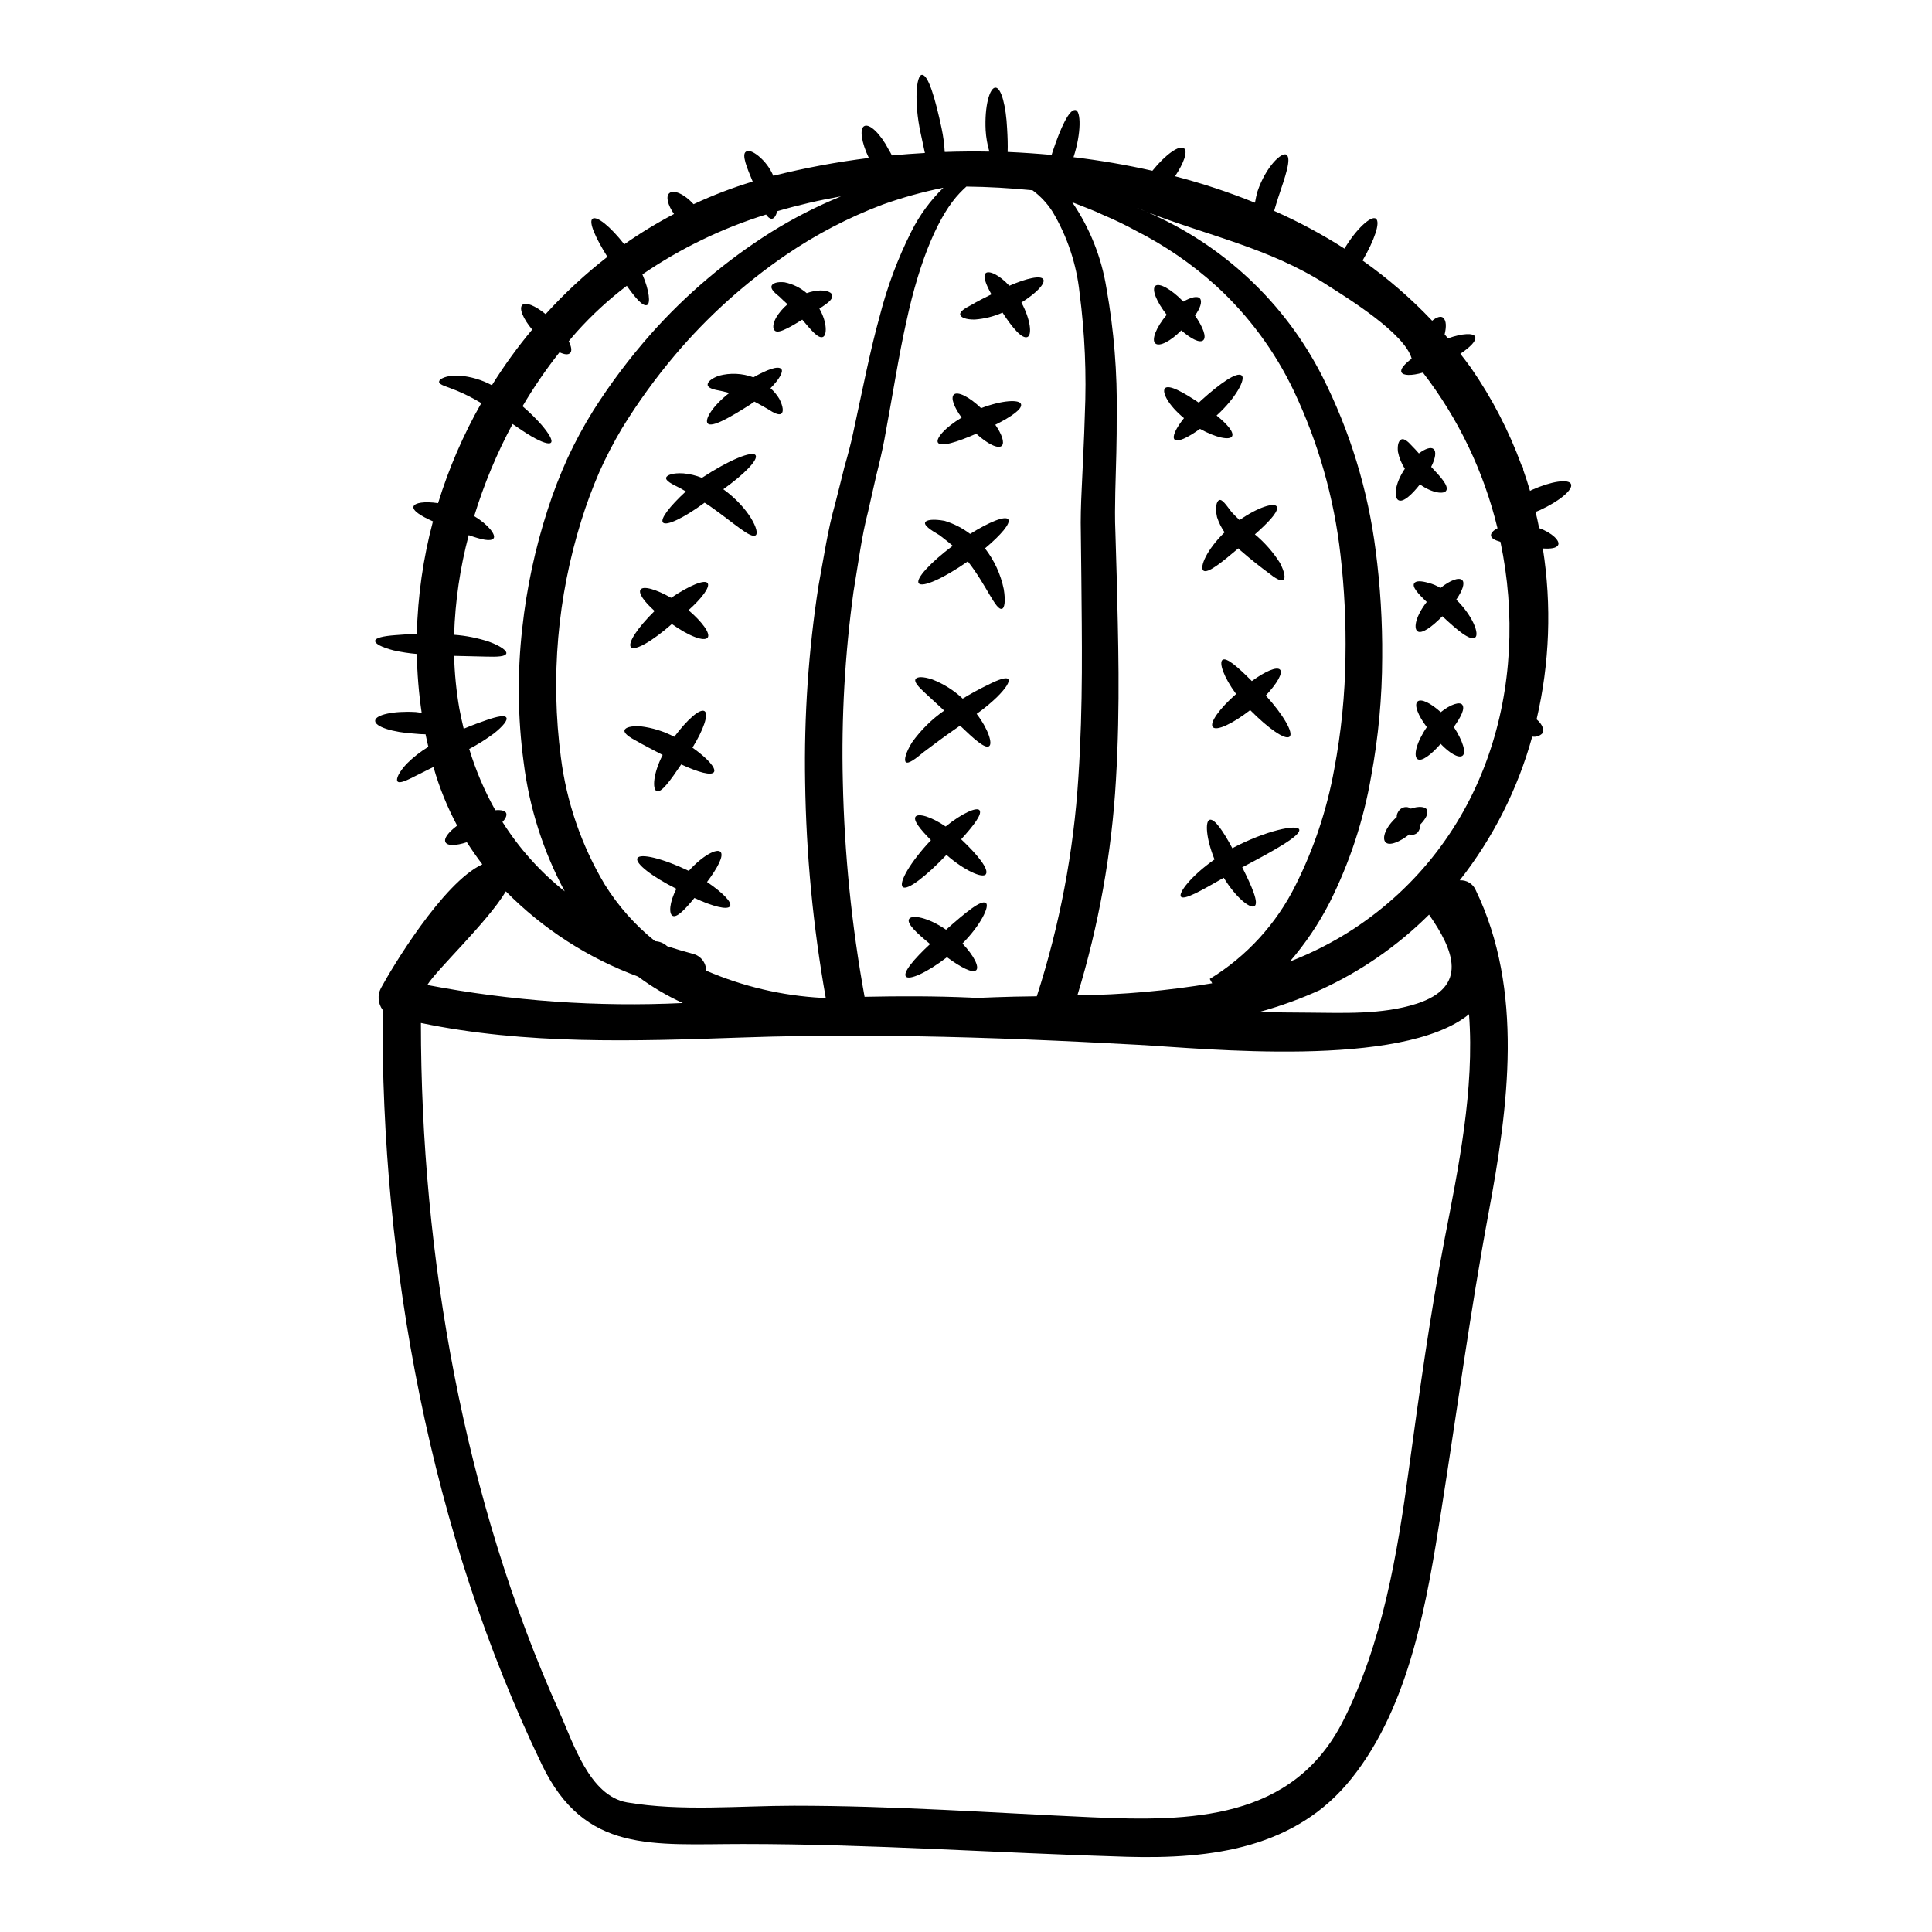 <?xml version="1.0" encoding="UTF-8"?>
<!-- Uploaded to: ICON Repo, www.svgrepo.com, Generator: ICON Repo Mixer Tools -->
<svg fill="#000000" width="800px" height="800px" version="1.1" viewBox="144 144 512 512" xmlns="http://www.w3.org/2000/svg">
 <g>
  <path d="m447.49 199.97c-0.789-0.34-1.457-0.609-2.199-0.883 0.758 0.305 1.453 0.613 2.199 0.883zm0.133 0.066v0.004c20.266 8.605 36.84 24.09 46.809 43.719 7.312 14.457 12.094 30.059 14.137 46.129 1.23 9.406 1.809 18.887 1.727 28.371-0.02 10.551-0.996 21.078-2.918 31.453-2 11.645-5.715 22.93-11.02 33.488-2.875 5.609-6.41 10.852-10.531 15.617 5.898-2.273 11.543-5.156 16.84-8.605 35.316-23.223 46.941-64.699 38.965-102.63-1.457-0.395-2.508-0.949-2.508-1.727 0-0.609 0.609-1.285 1.727-1.863h0.004c-3.617-14.984-10.352-29.039-19.758-41.25-3.051 0.883-5.289 0.816-5.695-0.102-0.371-0.816 0.789-2.133 2.711-3.594-1.793-6.641-16.676-15.863-22.477-19.555h0.004c-0.074-0.035-0.141-0.082-0.203-0.137-15.145-9.691-31.578-12.941-47.812-19.301zm112.7 72.262c0.609 1.457-3.051 4.508-8.203 6.879-0.395 0.168-0.789 0.309-1.18 0.473 0.371 1.426 0.641 2.852 0.945 4.305 3.543 1.285 5.562 3.426 5.051 4.441-0.395 0.883-1.969 1.086-4.066 0.949 2.371 15.062 1.809 30.438-1.66 45.285 1.625 1.355 2.133 3.016 1.488 3.762-0.699 0.68-1.68 0.98-2.641 0.812-3.812 13.848-10.348 26.801-19.219 38.098 1.816-0.129 3.516 0.902 4.234 2.578 12.848 26.57 8.66 57.465 3.43 85.477-4.891 26.301-8.379 52.605-12.555 79.008-3.762 23.824-8.203 51.418-23.727 70.902-14.812 18.574-37.043 21.457-59.652 20.812-34.027-0.984-67.582-3.394-101.71-3.394-23.957 0-41.891 2.609-53.277-21.082-29.453-61.172-42.66-132.28-42.195-200-1.223-1.668-1.395-3.891-0.441-5.727 2.676-4.984 16.406-27.996 26.875-32.812-1.457-1.898-2.809-3.863-4.102-5.863-2.879 0.949-5.148 1.016-5.66 0-0.512-1.016 0.816-2.676 3.086-4.406l0.004 0.004c-2.644-4.941-4.75-10.148-6.273-15.539-1.66 0.848-3.184 1.574-4.473 2.234-2.644 1.359-4.512 2.234-5.055 1.594-0.473-0.574 0.309-2.41 2.477-4.723h0.004c1.715-1.703 3.625-3.195 5.691-4.449-0.273-1.082-0.512-2.199-0.746-3.32-0.918 0-1.863-0.066-2.883-0.168-5.828-0.34-10.539-1.832-10.473-3.422 0.066-1.59 4.883-2.644 10.746-2.305 0.543 0.066 1.086 0.133 1.594 0.234h-0.004c-0.766-5.176-1.195-10.395-1.289-15.625-2.074-0.176-4.133-0.492-6.164-0.949-3.121-0.812-4.953-1.758-4.883-2.539 0.066-0.781 2.137-1.254 5.289-1.492 1.625-0.137 3.59-0.273 5.758-0.309 0.246-10.086 1.68-20.105 4.273-29.855-3.219-1.426-5.461-2.852-5.152-3.938 0.305-0.984 2.848-1.426 6.508-0.883 2.84-9.227 6.68-18.113 11.453-26.504-2.09-1.273-4.277-2.383-6.539-3.324-2.512-1.051-4.68-1.492-4.644-2.34 0-0.711 1.762-1.793 5.422-1.625l0.004 0.004c3 0.246 5.918 1.113 8.57 2.539 3.215-5.16 6.781-10.086 10.68-14.746-2.406-2.883-3.543-5.59-2.644-6.508 0.898-0.918 3.426 0.168 6.203 2.41 5.004-5.527 10.484-10.605 16.371-15.184-3.148-5.019-5.051-9.285-3.938-10.102 1.113-0.816 4.676 2 8.406 6.777 4.219-2.953 8.625-5.637 13.188-8.031-1.66-2.34-2.238-4.644-1.254-5.512 1.152-1.051 4.035 0.273 6.438 2.918 5.07-2.371 10.305-4.375 15.66-6-1.492-3.594-3.019-7.188-1.762-7.93 0.645-0.477 1.863 0 3.289 1.148 1.715 1.414 3.062 3.215 3.938 5.254 8.336-2.082 16.793-3.66 25.32-4.723-1.969-4.102-2.543-7.828-1.18-8.469 1.426-0.68 4.305 2.133 6.438 6.269 0.309 0.492 0.594 1 0.852 1.523 2.879-0.273 5.793-0.473 8.742-0.645-0.375-1.691-0.746-3.523-1.148-5.352-1.762-8.137-1.156-15.32 0.371-15.352 1.66-0.066 3.492 6.137 5.219 14.238l-0.004-0.004c0.434 2.043 0.703 4.113 0.816 6.199 3.938-0.133 7.871-0.164 11.828-0.098-0.543-1.859-0.875-3.769-0.988-5.699-0.309-6.297 1.047-11.254 2.606-11.254 1.559 0 2.812 4.984 3.086 10.879 0.137 2.203 0.203 4.371 0.137 6.168 3.898 0.172 7.793 0.445 11.66 0.789 0.098-0.309 0.168-0.578 0.273-0.883 2.137-6.406 4.406-11.289 6.031-11.02 1.496 0.203 1.598 6.07-0.504 12.508h-0.004c7.027 0.836 14.008 2.035 20.91 3.594 3.457-4.305 7.184-6.949 8.402-5.93 1.016 0.812-0.066 3.898-2.406 7.387h0.004c7.203 1.875 14.281 4.219 21.184 7.012 0.168-1.016 0.395-2.023 0.676-3.016 2.234-6.609 6.477-10.539 7.66-9.695 1.422 0.949-0.309 5.762-2.199 11.414-0.375 1.152-0.711 2.301-1.055 3.461 6.457 2.852 12.691 6.195 18.641 10 3.117-5.254 7.121-8.879 8.34-7.93 1.219 0.949-0.375 5.625-3.543 11.082 6.656 4.699 12.832 10.043 18.438 15.961 1.18-0.98 2.34-1.324 2.914-0.789 0.883 0.789 0.852 2.445 0.395 4.41 0.305 0.34 0.574 0.707 0.879 1.051 3.762-1.359 6.879-1.492 7.219-0.395 0.344 1.051-1.285 2.676-3.938 4.477 0.953 1.219 1.902 2.473 2.812 3.727 5.535 7.992 10.035 16.66 13.383 25.793 0.203 0.207 0.352 0.465 0.434 0.742 0.031 0.168 0.043 0.34 0.035 0.512 0.645 1.832 1.254 3.691 1.797 5.559h0.004c0.141-0.086 0.289-0.164 0.438-0.238 5.137-2.305 9.812-3.016 10.422-1.559zm-33.457 199.9c3.629-18.707 7.934-39.59 6.441-59.414-17.793 14.508-70.363 9.055-87.582 8.102-19.793-1.082-39.453-1.934-59.145-2.269-4.984 0.035-10.137 0.035-15.285-0.133-10.305-0.035-20.578 0.102-30.914 0.473-28.305 0.984-57.008 1.934-84.836-3.859 0 61.582 11.391 126.35 36.707 182.63 3.594 7.934 7.898 22.203 17.93 23.93 14.34 2.441 29.762 0.883 44.234 0.883 26.504 0 52.348 1.867 78.766 3.051 26.27 1.18 53.449 0.848 66.805-25.625 10.406-20.609 14.305-44.027 17.387-66.703 2.816-20.527 5.602-40.77 9.492-61.066zm-7.477-62.188c13.863-4.508 9.863-14.238 3.324-23.617-8.348 8.297-18.105 15.043-28.812 19.93-5.191 2.363-10.562 4.312-16.066 5.828 4.172 0.137 8.371 0.203 12.594 0.203 9.426 0.059 19.801 0.602 28.949-2.348zm-18.824-91.883c0.164-9.035-0.277-18.07-1.316-27.047-1.691-15.082-5.875-29.773-12.375-43.484-5.004-10.516-11.988-19.961-20.574-27.824-6.375-5.769-13.488-10.664-21.148-14.562-2.852-1.562-5.781-2.977-8.777-4.238-2.609-1.254-5.051-2.102-7.152-2.953-0.375-0.168-0.711-0.273-1.051-0.395v0.004c4.66 6.832 7.75 14.609 9.055 22.777 1.988 11.129 2.898 22.422 2.711 33.723 0.035 6.367-0.168 13.148-0.375 20.234-0.066 3.625-0.133 7.016 0.035 10.844 0.102 3.762 0.203 7.625 0.34 11.629 0.371 15.996 0.984 33.895-0.203 53.855-1.117 19.367-4.547 38.531-10.215 57.082 11.973-0.137 23.914-1.203 35.723-3.191l-0.641-1.152c9.793-5.984 17.691-14.621 22.777-24.91 4.848-9.672 8.281-19.988 10.203-30.637 1.859-9.812 2.859-19.77 2.984-29.754zm-69.078-64.156c0.477-10.809 0.012-21.637-1.391-32.367-0.805-7.594-3.242-14.926-7.152-21.488-1.406-2.211-3.211-4.141-5.32-5.695-5.828-0.574-11.664-0.914-17.523-0.98-0.574 0.543-1.219 1.117-1.832 1.793-5.152 5.422-10.371 16.676-14.133 34.266-1.969 8.777-3.543 19.082-5.793 31.148-0.578 2.981-1.328 6.234-2.137 9.418-0.707 3.086-1.426 6.269-2.168 9.562-1.695 6.508-2.578 13.59-3.828 21.047h-0.004c-2.305 16.691-3.258 33.539-2.848 50.383 0.406 19.156 2.332 38.254 5.766 57.105 9.352-0.199 18.672-0.199 27.945 0.203l1.691 0.102c3.461-0.137 6.816-0.273 9.934-0.34l6.066-0.102v0.004c6.07-18.809 9.773-38.301 11.02-58.023 1.285-19.32 0.914-37 0.789-53.012-0.062-4-0.098-7.894-0.133-11.695-0.098-3.727 0.035-7.731 0.203-11.254 0.312-7.172 0.684-13.816 0.848-20.074zm-45.953-48.648c2.16-4.301 5.023-8.215 8.473-11.574-5.481 1.102-10.875 2.598-16.137 4.477-9.055 3.426-17.664 7.922-25.656 13.383-10.914 7.469-20.777 16.371-29.32 26.469-5.172 6.117-9.871 12.613-14.062 19.438-2.207 3.711-4.199 7.547-5.965 11.488-1.84 4.227-3.445 8.551-4.812 12.953-6.332 20.262-8.18 41.656-5.422 62.707 1.504 11.922 5.461 23.402 11.621 33.723 3.566 5.738 8.082 10.828 13.359 15.047 1.152 0.043 2.258 0.488 3.117 1.254 0.035 0.004 0.066 0.031 0.066 0.066 2.203 0.711 4.441 1.391 6.742 2 2.098 0.469 3.594 2.328 3.594 4.477 9.754 4.207 20.172 6.652 30.777 7.219 0.305 0.004 0.613-0.008 0.918-0.035-3.359-18.895-5.188-38.031-5.461-57.223-0.301-17.375 0.883-34.75 3.543-51.922 1.426-7.66 2.477-14.98 4.41-21.727 0.848-3.391 1.695-6.641 2.473-9.84 0.883-3.051 1.629-5.859 2.269-8.812 2.543-11.691 4.578-22.23 7.086-31.145l-0.004-0.004c1.98-7.754 4.789-15.27 8.391-22.418zm-18.641-9.285c-5.711 0.992-11.363 2.305-16.926 3.934-0.34 1.285-0.848 2-1.492 2-0.543-0.035-0.984-0.441-1.457-1.121-11.656 3.625-22.703 8.973-32.773 15.867 1.863 4.328 2.199 7.828 1.18 8.133-1.082 0.375-2.984-1.793-5.316-5.117-4.781 3.629-9.207 7.703-13.223 12.164-0.742 0.816-1.457 1.695-2.168 2.543 0.711 1.426 0.914 2.574 0.371 3.117-0.543 0.543-1.523 0.395-2.812-0.199h-0.004c-3.586 4.539-6.859 9.316-9.793 14.301 1.758 1.504 3.41 3.121 4.949 4.844 2.066 2.406 3.086 4.168 2.609 4.777-0.477 0.609-2.477-0.066-5.223-1.66-1.457-0.848-3.148-2-4.981-3.254-4.176 7.781-7.582 15.957-10.168 24.402 3.793 2.301 5.863 5.051 5.117 5.93-0.746 0.883-3.223 0.305-6.574-0.883l0.004 0.004c-2.289 8.625-3.586 17.48-3.871 26.402 3.137 0.23 6.234 0.848 9.223 1.828 3.148 1.152 4.844 2.441 4.609 3.148-0.234 0.789-2.305 0.914-5.356 0.812-2.301-0.066-5.219-0.133-8.473-0.199h-0.004c0.125 4.691 0.59 9.367 1.391 13.996 0.344 1.832 0.746 3.594 1.152 5.32 2.269-0.949 4.371-1.727 6.07-2.301 2.848-0.984 4.777-1.359 5.219-0.68 0.441 0.676-0.816 2.269-3.285 4.238l-0.004-0.004c-2.066 1.539-4.254 2.91-6.539 4.102 1.715 5.644 4.031 11.086 6.914 16.234 1.574-0.133 2.707 0.137 2.914 0.852 0.168 0.609-0.203 1.422-1.016 2.266 4.434 7.012 10.012 13.234 16.504 18.402-5.699-10.621-9.391-22.203-10.879-34.164-1.594-11.812-1.719-23.777-0.375-35.621 1.164-10.652 3.414-21.156 6.715-31.348 1.516-4.711 3.301-9.328 5.352-13.828 1.992-4.277 4.238-8.43 6.727-12.434 4.551-7.176 9.664-13.977 15.289-20.34 9.273-10.434 19.98-19.508 31.797-26.945 5.918-3.695 12.141-6.883 18.605-9.52zm-109.64 209-0.004-0.004c22.301 4.258 45.023 5.863 67.699 4.781-4.188-1.918-8.164-4.269-11.863-7.016-13.188-4.863-25.148-12.57-35.027-22.574-4.879 8.152-18.301 20.691-20.809 24.793z"/>
  <path d="m529.92 302.91c4.508 4.441 6.203 9.25 4.981 10.062-1.32 0.918-4.777-2.035-8.66-5.66-2.711 2.777-5.512 4.844-6.613 3.969-1.102-0.879-0.34-4.168 2.477-7.762-2.305-2.172-3.965-4.035-3.32-4.949 0.395-0.68 1.832-0.68 3.762-0.102 1.129 0.27 2.207 0.727 3.184 1.355 2.578-2.066 4.918-2.918 5.762-2.102 0.805 0.777 0.055 2.844-1.57 5.188z"/>
  <path d="m529.28 336.66c2.406 3.691 3.391 6.945 2.234 7.66-1.047 0.641-3.356-0.711-5.727-3.188-2.508 2.883-5.051 4.812-6.137 4.035-1.148-0.816-0.273-4.477 2.477-8.473-2.34-3.086-3.422-5.902-2.477-6.777 0.945-0.875 3.461 0.371 6.172 2.812 2.606-2.102 5.051-2.852 5.691-1.969 0.785 1.016-0.336 3.219-2.234 5.898z"/>
  <path d="m523.28 267.72c2.543 2.711 4.676 5.019 4 6.269-0.543 1.051-3.66 0.746-6.984-1.625-2.168 2.777-4.508 4.918-5.727 4.168-1.219-0.746-0.949-4.328 1.727-8.305h0.004c-0.891-1.375-1.512-2.902-1.832-4.508-0.203-1.863 0.234-3.016 0.949-3.285 0.711-0.273 1.727 0.574 2.812 1.793 0.543 0.543 1.148 1.18 1.793 1.934 1.66-1.25 3.148-1.762 3.863-1.18 0.852 0.672 0.492 2.535-0.605 4.738z"/>
  <path d="m522.19 358.73c0.344 1.051-0.441 2.34-1.758 3.731 0.02 0.805-0.262 1.59-0.789 2.199-0.582 0.543-1.414 0.723-2.168 0.477-2.508 1.969-5.285 3.148-6.297 2.066-1.012-1.082 0-4.035 2.984-6.691-0.039-0.41 0.055-0.824 0.27-1.18 0.34-0.746 1.023-1.281 1.832-1.426 0.574-0.102 1.164 0.043 1.629 0.395 2.152-0.758 4.027-0.551 4.297 0.43z"/>
  <path d="m488.3 363.81c0.574 1.574-6.477 5.512-15.082 10.031v0.035c2.543 5.051 4.477 9.488 3.219 10.27-1.117 0.711-4.812-2.137-8.133-7.527-5.93 3.391-10.574 6.066-11.355 4.984-0.68-0.949 2.574-5.387 8.91-9.84-2.231-5.512-2.543-10.137-1.285-10.508 1.254-0.375 3.543 2.918 6.004 7.527 9.047-4.769 17.215-6.363 17.723-4.973z"/>
  <path d="m479.45 328.32c4.606 5.051 7.453 9.965 6.297 10.914s-5.559-2.137-10.438-7.051c-4.644 3.625-8.945 5.625-9.898 4.508-0.953-1.117 1.797-4.949 6.172-8.777-3.32-4.477-4.543-8.266-3.629-9.016 1.016-0.848 4.137 1.902 7.797 5.594 3.523-2.574 6.578-3.898 7.453-3.051 0.879 0.844-0.738 3.66-3.754 6.879z"/>
  <path d="m483.21 293.18c1.254 2.438 1.527 4.168 0.848 4.539s-2.133-0.473-3.938-1.93c-1.934-1.426-4.441-3.356-7.387-5.93l-0.004-0.004c-0.195-0.164-0.379-0.344-0.543-0.543-4.371 3.691-8.238 6.879-9.32 5.859-0.949-0.914 0.848-5.418 5.66-10.102v0.004c-0.859-1.238-1.531-2.594-2-4.031-0.578-2.644-0.102-4.238 0.574-4.512 0.789-0.305 1.797 1.219 3.219 3.086 0.543 0.609 1.285 1.355 2.168 2.203 4.848-3.391 9.188-4.723 9.863-3.594l0.004 0.004c0.066 0.121 0.102 0.254 0.102 0.395 0 1.359-2.477 3.969-5.902 6.984v-0.004c2.602 2.16 4.852 4.715 6.656 7.574z"/>
  <path d="m473.05 243.49c1.18 0.918-1.594 6.07-6.644 10.629 2.887 2.34 4.676 4.477 4.102 5.512-0.641 1.117-4.269 0.371-8.504-1.969-3.285 2.363-5.969 3.629-6.746 2.812-0.676-0.746 0.344-2.949 2.508-5.66-4.133-3.391-5.902-6.879-5.051-7.898 0.953-1.148 4.848 1.02 8.98 3.797 0.238-0.238 0.441-0.441 0.711-0.676 4.984-4.477 9.359-7.562 10.645-6.547z"/>
  <path d="m460.68 227.62c2.137 3.055 3.117 5.695 2.203 6.543-0.914 0.848-3.223-0.34-5.828-2.609-2.852 2.883-5.797 4.41-6.883 3.461-1.086-0.949 0.238-4.305 3.019-7.594-2.711-3.457-4.035-6.746-3.019-7.66s4.238 0.879 7.426 4.168c2.102-1.219 3.824-1.594 4.438-0.789 0.609 0.809 0.035 2.582-1.355 4.481z"/>
  <path d="m447.49 199.97c-0.742-0.273-1.457-0.578-2.199-0.883 0.758 0.273 1.418 0.547 2.199 0.883z"/>
  <path d="m420.51 218.07c0.508 1.082-1.832 3.594-5.828 6.102 2.438 4.508 2.879 8.66 1.574 9.152-1.422 0.543-3.965-2.441-6.574-6.477-2.328 1.031-4.816 1.648-7.356 1.832-2.34 0.035-3.695-0.539-3.863-1.285-0.168-0.816 1.152-1.66 3.055-2.641 1.32-0.789 3.117-1.73 5.219-2.754-1.492-2.676-2.344-4.918-1.492-5.629 0.852-0.711 3.523 0.395 6.234 3.356 4.559-1.992 8.453-2.875 9.031-1.656z"/>
  <path d="m414.58 251.11c0.395 1.254-2.543 3.32-6.812 5.457 1.758 2.543 2.508 4.746 1.727 5.562-0.949 0.945-3.797-0.477-6.777-3.188-5.055 2.203-9.445 3.625-10.172 2.34-0.574-1.082 1.867-3.965 6.297-6.609-2.035-2.777-2.949-5.254-2.066-6.102 1.016-0.949 4.102 0.609 7.219 3.594 5.531-2.106 10.172-2.375 10.586-1.055z"/>
  <path d="m411.19 281.62c0.75 0.984-1.863 4.102-6.164 7.695 2.469 3.176 4.172 6.875 4.981 10.812 0.508 3.082 0.238 5.051-0.508 5.219-1.66 0.395-4.102-6.34-9.016-12.574-6.332 4.441-12.094 7.051-13.012 5.797-0.883-1.18 3.117-5.512 9.012-9.934-1.25-1.082-2.473-2-3.457-2.777-2.508-1.457-4.137-2.609-3.863-3.391 0.238-0.711 2.172-0.984 5.156-0.441 2.445 0.742 4.742 1.914 6.777 3.461 5.082-3.172 9.285-4.879 10.094-3.867z"/>
  <path d="m411.19 323.98c0.512 0.609-0.605 2.406-2.949 4.723l0.004 0.004c-1.695 1.625-3.504 3.121-5.422 4.473 3.188 4.203 4.269 7.965 3.285 8.578-1.117 0.711-4-1.934-7.691-5.461l-0.035 0.035c-3.902 2.676-7.188 5.152-9.523 6.914-2.406 2-4.133 3.25-4.777 2.754-0.578-0.477-0.102-2.473 1.625-5.285v0.004c2.344-3.262 5.219-6.106 8.508-8.406-1.969-1.832-3.727-3.457-5.117-4.723-1.727-1.594-2.883-2.883-2.477-3.594s2-0.746 4.445 0.066c2.988 1.16 5.727 2.887 8.062 5.082 2.195-1.344 4.461-2.578 6.781-3.695 2.809-1.418 4.777-2.078 5.281-1.469z"/>
  <path d="m405.26 383.3c1.082 0.746-1.289 5.797-6.203 10.746 3.051 3.219 4.508 6.203 3.66 7.051-0.949 0.949-4.102-0.742-7.762-3.422-5.356 4.133-10.031 6.168-10.879 5.117-0.848-1.051 2.066-4.578 6.406-8.609-3.496-2.852-6.297-5.461-5.562-6.644s4.949-0.477 9.797 2.848c5.152-4.555 9.285-7.996 10.543-7.086z"/>
  <path d="m398.72 366.42c4.477 4.234 7.418 7.965 6.543 9.254-0.816 1.219-5.727-0.984-10.441-5.117-5.285 5.559-10.438 9.59-11.59 8.504-1.152-1.082 2-6.609 7.477-12.406-2.848-2.879-4.777-5.285-4.07-6.234s4.039-0.066 7.969 2.609c4.367-3.543 8.301-5.254 8.977-4.305 0.746 1.016-1.441 3.93-4.863 7.695z"/>
  <path d="m364.57 222.3c0.102 0.816-0.742 1.664-2.031 2.543-0.395 0.309-0.918 0.609-1.391 0.949 2.164 3.797 2 7.188 0.879 7.527-1.25 0.441-3.117-1.898-5.418-4.609-1.492 0.918-2.918 1.793-4 2.301-1.461 0.746-2.715 1.152-3.289 0.609s-0.543-1.727 0.309-3.352l-0.004-0.004c0.816-1.375 1.855-2.602 3.082-3.629-0.816-0.742-1.574-1.422-2.168-2.031-1.391-1.086-2.34-2.066-2.066-2.848 0.273-0.711 1.492-1.152 3.461-0.949v0.004c2.164 0.449 4.18 1.438 5.859 2.875 1.152-0.426 2.367-0.664 3.594-0.711 1.941 0 3.098 0.578 3.184 1.324z"/>
  <path d="m350.52 249.69c1.082 2.102 1.152 3.543 0.508 3.969-0.645 0.426-1.969-0.203-3.492-1.219-1.051-0.609-2.305-1.324-3.625-2.004-0.375 0.273-0.746 0.543-1.152 0.816-5.219 3.32-10.168 6.203-11.223 4.953-0.848-1.02 1.254-4.578 5.731-8.07-0.816-0.199-1.594-0.375-2.238-0.543-1.969-0.34-3.391-0.742-3.492-1.574-0.098-0.742 0.953-1.727 2.984-2.441v-0.004c2.984-0.801 6.148-0.664 9.051 0.395 0.02 0.02 0.047 0.031 0.074 0.035 3.727-2.102 6.539-3.117 7.387-2.234 0.676 0.676-0.508 2.754-2.848 5.117v-0.004c0.918 0.812 1.707 1.758 2.336 2.809z"/>
  <path d="m335.68 273.65c6.949 5.019 9.797 11.387 8.574 12.203-1.32 0.984-5.965-3.422-12.027-7.66-0.477-0.34-0.984-0.645-1.496-0.98-5.488 4.031-10.199 6.297-11.047 5.25-0.789-0.949 1.832-4.328 6.07-8.234-0.543-0.309-1.051-0.578-1.492-0.852-2.266-1.117-3.898-1.969-3.727-2.777 0.168-0.711 1.793-1.324 4.578-1.148h-0.004c1.684 0.148 3.34 0.547 4.91 1.18 7.086-4.68 13.457-7.32 14.234-5.969 0.68 1.227-3.016 5.023-8.574 8.988z"/>
  <path d="m331.37 377.74c4.137 2.812 6.691 5.391 6.102 6.406-0.641 1.082-4.574 0.098-9.445-2.172-2.441 2.988-4.68 5.356-5.797 4.723-0.984-0.543-0.879-3.461 1.016-7.152-6.402-3.188-10.977-6.746-10.336-8.102 0.68-1.426 6.777 0.066 13.625 3.352 3.625-4.035 7.422-6.035 8.402-5.051 0.98 0.988-0.785 4.301-3.566 7.996z"/>
  <path d="m327.51 342.14c4 2.812 6.234 5.391 5.727 6.406-0.574 1.152-4.238 0.102-8.711-1.969-2.809 4.137-5.285 7.695-6.543 7.055-1.082-0.543-0.949-4.543 1.629-9.562-2.711-1.426-5.117-2.641-6.848-3.66-2.137-1.117-3.457-2.102-3.254-2.883 0.199-0.781 1.762-1.18 4.234-1.051l0.004 0.004c3.125 0.375 6.16 1.316 8.949 2.777 3.492-4.641 6.781-7.523 7.996-6.809 1.219 0.711-0.27 4.996-3.184 9.691z"/>
  <path d="m326.46 305.71c3.66 3.121 5.863 6.172 5.082 7.254-0.879 1.18-5.016-0.395-9.488-3.594-5.082 4.477-9.84 7.254-10.844 6.137-0.949-1.051 1.762-5.184 6.269-9.594-2.777-2.477-4.371-4.723-3.731-5.66 0.711-1.082 4.102-0.102 8.105 2.168 4.879-3.285 8.98-4.984 9.691-3.859 0.641 1.016-1.492 3.934-5.086 7.148z"/>
 </g>
</svg>